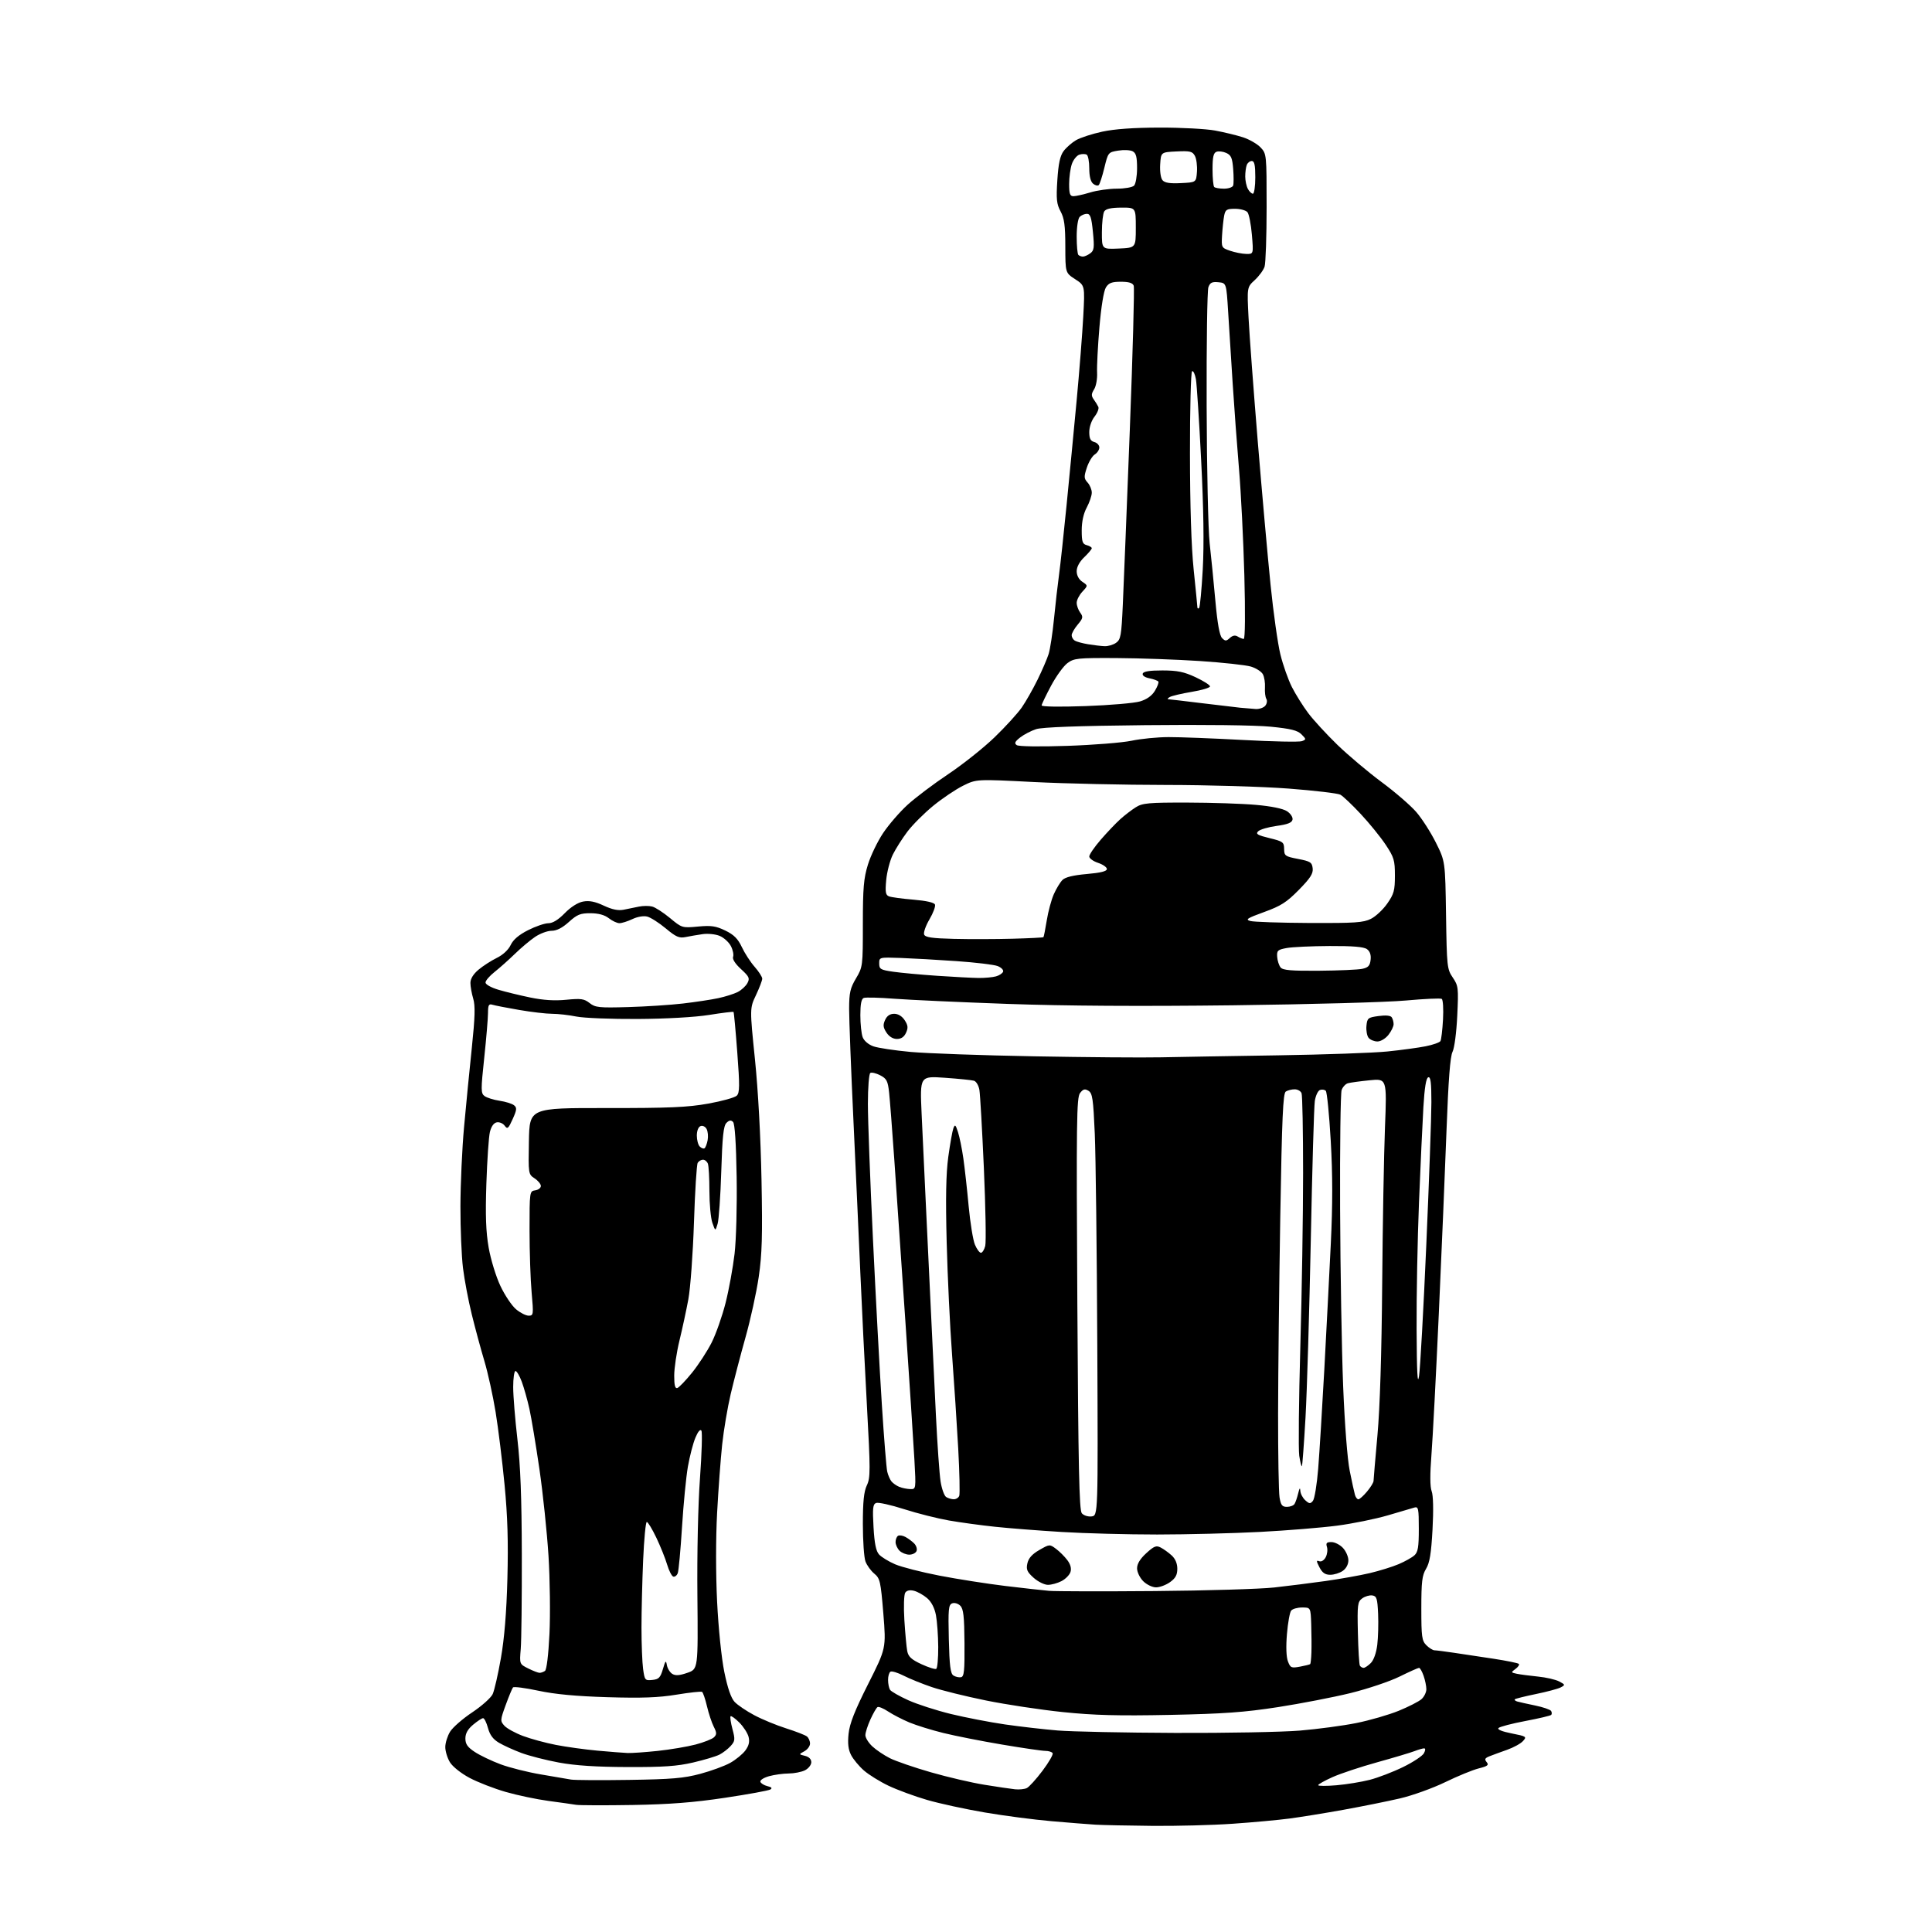 <?xml version="1.0" encoding="UTF-8" standalone="no"?>
<svg 
  version="1.1" 
  xmlns="http://www.w3.org/2000/svg" 
  xmlns:xlink="http://www.w3.org/1999/xlink" 
  xmlns:svg="http://www.w3.org/2000/svg"
  xmlns:rdf="http://www.w3.org/1999/02/22-rdf-syntax-ns#"
  xmlns:cc="http://creativecommons.org/ns#"
  xmlns:dc="http://purl.org/dc/elements/1.1/"
  viewBox="0 0 768 768"
  width="768"
  height="768"
>
<style>svg {background-color: white; }</style>"
<path stroke="none" fill="black" fill-rule="evenodd" d="M458.00,725.81C448.38,725.72 438.25,725.50 435.50,725.34C432.75,725.17 424.88,724.55 418.00,723.95C411.12,723.36 399.20,721.80 391.50,720.49C383.80,719.18 373.45,716.93 368.50,715.49C363.55,714.05 356.67,711.51 353.20,709.86C349.73,708.20 345.32,705.47 343.40,703.78C341.47,702.09 339.19,699.34 338.33,697.67C337.20,695.50 336.92,693.09 337.32,689.20C337.74,685.17 339.72,680.11 345.07,669.49C352.26,655.21 352.26,655.21 351.14,641.40C350.09,628.60 349.82,627.43 347.54,625.54C346.18,624.42 344.60,622.23 344.03,620.68C343.46,619.14 343.00,612.45 343.00,605.84C343.00,596.92 343.41,592.94 344.58,590.46C346.03,587.42 346.03,584.60 344.59,558.31C343.72,542.47 342.57,519.15 342.02,506.50C341.48,493.85 340.24,466.62 339.28,446.00C338.31,425.38 337.53,405.12 337.54,401.00C337.55,394.64 337.97,392.80 340.28,388.91C342.96,384.40 343.00,384.05 343.00,367.27C343.00,353.01 343.33,349.14 345.01,343.71C346.11,340.13 348.83,334.48 351.05,331.16C353.27,327.84 357.63,322.79 360.75,319.94C363.87,317.09 371.16,311.59 376.96,307.72C382.76,303.84 391.03,297.26 395.36,293.08C399.68,288.91 404.54,283.57 406.18,281.22C407.81,278.86 410.62,273.91 412.43,270.22C414.25,266.52 416.23,261.93 416.84,260.00C417.45,258.07 418.41,251.78 418.98,246.00C419.55,240.22 420.45,232.35 420.98,228.50C421.51,224.65 422.85,212.24 423.97,200.92C425.09,189.60 426.90,170.79 427.99,159.13C429.08,147.47 430.26,132.43 430.62,125.71C431.27,113.50 431.27,113.50 427.39,110.98C423.50,108.46 423.50,108.46 423.48,97.98C423.47,89.67 423.08,86.78 421.60,84.04C420.02,81.11 419.82,79.20 420.31,71.60C420.74,65.00 421.40,61.94 422.80,60.06C423.85,58.65 426.08,56.70 427.75,55.72C429.43,54.74 434.10,53.22 438.15,52.34C443.05,51.28 450.66,50.74 461.00,50.72C469.52,50.70 479.43,51.23 483.00,51.89C486.57,52.55 491.57,53.76 494.11,54.58C496.64,55.40 499.79,57.22 501.11,58.62C503.48,61.15 503.50,61.39 503.50,82.34C503.50,93.98 503.13,104.62 502.69,106.00C502.24,107.38 500.48,109.77 498.79,111.33C495.70,114.16 495.70,114.16 496.32,126.33C496.66,133.02 498.31,155.15 499.98,175.50C501.66,195.85 503.95,221.50 505.07,232.50C506.18,243.50 507.94,255.93 508.97,260.13C510.00,264.32 512.06,270.15 513.54,273.09C515.03,276.02 517.95,280.69 520.03,283.46C522.11,286.23 527.34,291.92 531.65,296.10C535.97,300.27 543.87,306.93 549.20,310.88C554.54,314.83 560.74,320.19 562.98,322.78C565.23,325.38 568.74,330.85 570.78,334.94C574.50,342.39 574.50,342.39 574.82,363.75C575.13,384.25 575.24,385.26 577.49,388.58C579.71,391.86 579.81,392.64 579.28,403.77C578.97,410.42 578.15,416.64 577.40,418.13C576.47,419.96 575.75,429.37 575.02,449.13C574.45,464.73 573.07,497.52 571.96,522.00C570.85,546.48 569.53,571.82 569.02,578.31C568.41,586.12 568.44,591.03 569.11,592.80C569.74,594.45 569.87,600.21 569.45,607.98C568.92,617.59 568.33,621.22 566.88,623.62C565.30,626.23 565.00,628.77 565.00,639.37C565.00,650.67 565.21,652.21 567.00,654.00C568.10,655.10 569.56,656.01 570.25,656.02C570.94,656.03 574.42,656.48 578.00,657.01C581.58,657.54 588.70,658.61 593.82,659.39C598.95,660.18 603.42,661.09 603.75,661.42C604.08,661.75 603.49,662.65 602.43,663.43C600.57,664.79 600.59,664.86 603.00,665.36C604.38,665.64 608.13,666.14 611.35,666.46C614.57,666.78 618.36,667.65 619.78,668.39C622.22,669.67 622.25,669.79 620.43,670.76C619.37,671.32 614.93,672.51 610.57,673.40C606.21,674.30 602.43,675.24 602.17,675.49C601.92,675.75 602.34,676.14 603.11,676.37C603.87,676.60 607.08,677.31 610.23,677.96C613.39,678.61 616.24,679.59 616.58,680.13C616.92,680.68 616.94,681.39 616.62,681.71C616.30,682.03 611.67,683.12 606.34,684.13C601.00,685.14 596.21,686.39 595.69,686.91C595.10,687.50 597.06,688.30 600.91,689.06C606.78,690.22 606.99,690.36 605.41,692.10C604.50,693.11 601.67,694.66 599.13,695.56C596.58,696.46 593.44,697.61 592.15,698.12C590.26,698.87 590.03,699.33 590.97,700.47C591.94,701.63 591.39,702.07 587.82,702.97C585.45,703.56 579.45,706.02 574.50,708.43C569.55,710.83 561.45,713.75 556.50,714.90C551.55,716.05 541.42,718.09 534.00,719.43C526.58,720.77 516.90,722.33 512.50,722.91C508.10,723.49 497.98,724.42 490.00,724.97C482.02,725.53 467.62,725.90 458.00,725.81zM251.50,717.51C240.50,717.69 230.38,717.66 229.00,717.44C227.62,717.21 222.68,716.51 218.00,715.89C213.32,715.26 205.69,713.66 201.03,712.32C196.37,710.98 189.89,708.46 186.63,706.72C183.28,704.94 179.90,702.25 178.86,700.53C177.84,698.86 177.01,696.15 177.01,694.50C177.01,692.85 177.86,690.10 178.90,688.40C179.94,686.69 183.91,683.22 187.72,680.69C191.52,678.16 195.19,674.88 195.86,673.41C196.53,671.94 198.00,665.50 199.12,659.12C200.50,651.26 201.34,641.02 201.70,627.50C202.08,612.97 201.78,602.79 200.58,590.30C199.67,580.84 198.07,567.79 197.01,561.30C195.95,554.81 193.94,545.67 192.54,541.00C191.14,536.33 188.89,528.00 187.54,522.50C186.18,517.00 184.61,508.69 184.04,504.03C183.47,499.37 183.01,488.34 183.03,479.53C183.05,470.71 183.69,456.52 184.47,448.00C185.24,439.48 186.63,425.34 187.55,416.58C188.83,404.35 188.96,399.80 188.11,396.96C187.50,394.93 187.00,392.12 187.00,390.72C187.00,389.08 188.15,387.21 190.22,385.47C191.99,383.98 195.25,381.88 197.47,380.79C199.92,379.60 202.09,377.58 203.00,375.66C204.01,373.52 206.26,371.61 209.93,369.75C212.92,368.24 216.54,367.00 217.98,367.00C219.71,367.00 221.91,365.65 224.49,363.01C226.89,360.55 229.69,358.77 231.79,358.38C234.24,357.92 236.52,358.37 240.00,360.00C243.36,361.57 245.75,362.06 247.91,361.63C249.61,361.28 252.34,360.72 253.99,360.39C255.63,360.05 257.99,360.04 259.24,360.36C260.48,360.67 263.66,362.73 266.31,364.92C271.06,368.87 271.18,368.91 277.46,368.32C282.74,367.83 284.57,368.10 288.32,369.91C291.74,371.57 293.32,373.15 294.89,376.48C296.02,378.90 298.31,382.43 299.98,384.32C301.64,386.21 303.00,388.34 303.00,389.04C303.00,389.73 301.88,392.67 300.52,395.56C298.03,400.81 298.03,400.81 300.11,421.15C301.38,433.58 302.39,452.21 302.71,469.00C303.14,491.33 302.93,498.60 301.60,507.65C300.70,513.79 298.33,524.59 296.34,531.65C294.35,538.72 291.71,548.85 290.46,554.17C289.21,559.49 287.69,568.49 287.08,574.17C286.47,579.85 285.56,592.11 285.06,601.41C284.52,611.56 284.52,625.66 285.06,636.69C285.59,647.35 286.79,659.09 287.93,664.66C289.25,671.10 290.60,675.01 292.03,676.54C293.21,677.79 296.72,680.17 299.84,681.82C302.95,683.48 308.65,685.83 312.50,687.05C316.35,688.27 320.06,689.71 320.75,690.26C321.44,690.80 322.00,692.07 322.00,693.09C322.00,694.10 320.99,695.48 319.75,696.15C317.50,697.38 317.50,697.38 320.00,697.98C321.59,698.37 322.50,699.29 322.50,700.52C322.50,701.57 321.38,703.01 320.00,703.71C318.62,704.40 315.70,704.98 313.50,704.99C311.30,705.00 307.78,705.49 305.69,706.07C303.58,706.66 302.05,707.65 302.26,708.29C302.47,708.92 303.74,709.70 305.06,710.02C306.71,710.40 307.08,710.83 306.23,711.35C305.55,711.78 297.45,713.26 288.24,714.64C275.83,716.51 266.33,717.25 251.50,717.51zM408.15,710.80C409.06,710.38 411.87,707.28 414.40,703.92C416.93,700.56 418.75,697.40 418.44,696.90C418.13,696.41 416.82,696.00 415.52,696.00C414.22,696.00 406.49,694.87 398.33,693.49C390.17,692.12 379.68,690.04 375.00,688.89C370.32,687.74 364.25,685.85 361.50,684.71C358.75,683.56 354.96,681.60 353.08,680.36C351.20,679.11 349.29,678.32 348.83,678.60C348.37,678.89 347.10,681.09 346.00,683.51C344.90,685.92 344.00,688.73 344.00,689.76C344.00,690.79 345.24,692.79 346.75,694.20C348.26,695.62 351.42,697.74 353.76,698.92C356.11,700.09 363.42,702.61 370.03,704.51C376.63,706.41 386.18,708.64 391.26,709.46C396.34,710.29 401.85,711.10 403.50,711.27C405.15,711.44 407.24,711.23 408.15,710.80zM531.25,709.67C535.24,709.33 541.20,708.35 544.50,707.51C547.80,706.66 553.76,704.38 557.74,702.43C561.72,700.49 565.45,698.02 566.03,696.95C566.67,695.74 566.70,695.00 566.10,695.00C565.57,695.00 563.86,695.49 562.32,696.09C560.77,696.69 554.10,698.69 547.50,700.52C540.90,702.35 532.91,705.00 529.75,706.41C526.59,707.82 524.00,709.27 524.00,709.63C524.00,710.00 527.26,710.01 531.25,709.67zM250.00,707.54C267.01,707.29 271.84,706.88 278.36,705.13C282.69,703.97 288.05,702.01 290.28,700.76C292.50,699.52 295.21,697.30 296.29,695.84C297.69,693.94 298.06,692.39 297.58,690.46C297.20,688.97 295.55,686.40 293.90,684.75C292.26,683.10 290.69,681.98 290.42,682.24C290.15,682.51 290.49,684.80 291.16,687.32C292.27,691.47 292.20,692.12 290.45,694.06C289.38,695.24 287.38,696.78 286.00,697.49C284.63,698.19 279.90,699.61 275.50,700.63C269.19,702.10 263.70,702.48 249.50,702.43C236.95,702.39 228.68,701.84 222.17,700.64C217.03,699.69 210.32,697.97 207.24,696.82C204.16,695.67 200.16,693.85 198.34,692.77C196.00,691.39 194.72,689.67 193.98,686.91C193.40,684.76 192.52,683.00 192.04,683.00C191.55,683.00 189.77,684.17 188.08,685.59C185.94,687.38 185.00,689.07 185.00,691.07C185.00,693.32 185.85,694.53 188.75,696.44C190.81,697.80 195.43,700.01 199.00,701.34C202.57,702.67 209.78,704.48 215.00,705.36C220.22,706.25 225.62,707.17 227.00,707.41C228.38,707.65 238.72,707.71 250.00,707.54zM249.50,696.85C251.15,696.91 256.55,696.53 261.50,696.01C266.45,695.48 273.20,694.34 276.50,693.48C279.80,692.61 283.10,691.31 283.84,690.58C284.96,689.47 284.94,688.78 283.72,686.37C282.92,684.79 281.71,681.14 281.03,678.25C280.35,675.36 279.47,672.79 279.08,672.55C278.68,672.30 274.11,672.80 268.93,673.65C261.77,674.83 255.17,675.07 241.50,674.66C229.00,674.28 220.60,673.50 214.02,672.09C208.80,670.97 204.26,670.39 203.92,670.78C203.59,671.18 202.28,674.32 201.02,677.78C198.83,683.79 198.81,684.13 200.50,686.00C201.48,687.08 204.80,688.91 207.89,690.07C210.97,691.23 216.88,692.83 221.00,693.63C225.12,694.43 232.55,695.46 237.50,695.91C242.45,696.36 247.85,696.78 249.50,696.85zM467.20,688.86C487.38,688.94 509.65,688.52 516.70,687.94C523.74,687.35 533.84,686.00 539.14,684.94C544.44,683.88 552.01,681.69 555.98,680.08C559.94,678.46 564.04,676.37 565.09,675.42C566.14,674.47 567.00,672.70 567.00,671.49C567.00,670.29 566.51,667.88 565.90,666.15C565.30,664.42 564.48,663.00 564.09,663.00C563.70,663.00 560.19,664.57 556.30,666.49C552.41,668.41 543.66,671.34 536.86,673.02C530.06,674.69 517.08,677.20 508.00,678.61C494.61,680.68 486.51,681.26 465.00,681.70C444.40,682.11 434.94,681.86 422.50,680.58C413.70,679.67 399.94,677.59 391.92,675.96C383.90,674.33 374.22,671.94 370.40,670.64C366.58,669.34 361.54,667.30 359.20,666.10C356.85,664.90 354.50,664.19 353.97,664.52C353.43,664.85 353.01,666.33 353.02,667.81C353.02,669.29 353.38,671.05 353.80,671.72C354.23,672.39 357.48,674.25 361.04,675.86C364.59,677.47 372.23,679.93 378.00,681.34C383.77,682.74 393.45,684.61 399.50,685.49C405.55,686.36 415.00,687.45 420.50,687.90C426.00,688.35 447.01,688.78 467.20,688.86zM259.31,667.80C261.88,667.55 262.51,666.90 263.51,663.50C264.51,660.07 264.74,659.84 265.09,661.90C265.32,663.22 266.28,664.78 267.22,665.38C268.50,666.17 270.07,666.07 273.22,664.98C277.50,663.50 277.50,663.50 277.23,634.50C277.06,617.58 277.49,598.08 278.25,587.69C278.96,577.90 279.22,569.35 278.82,568.71C278.37,567.98 277.46,569.05 276.43,571.52C275.51,573.71 274.17,578.88 273.45,583.00C272.73,587.12 271.68,597.95 271.11,607.06C270.54,616.17 269.78,624.40 269.42,625.36C269.05,626.31 268.25,626.92 267.63,626.72C267.01,626.52 265.91,624.36 265.19,621.93C264.47,619.49 262.54,614.69 260.90,611.25C259.26,607.81 257.55,605.00 257.11,605.00C256.67,605.00 256.02,611.82 255.66,620.16C255.30,628.50 255.00,640.58 255.00,647.02C255.00,653.46 255.29,660.83 255.64,663.41C256.26,667.92 256.41,668.09 259.31,667.80zM382.00,666.72C383.25,666.50 383.48,664.24 383.40,653.16C383.32,642.50 382.99,639.56 381.73,638.30C380.84,637.41 379.43,637.00 378.50,637.36C377.05,637.92 376.89,639.67 377.17,651.54C377.43,662.22 377.82,665.28 379.00,666.04C379.82,666.57 381.18,666.87 382.00,666.72zM214.50,664.98C215.05,664.98 216.00,664.64 216.62,664.23C217.30,663.79 218.00,657.99 218.42,649.50C218.79,641.80 218.62,627.85 218.04,618.50C217.45,609.15 215.83,593.62 214.43,584.00C213.03,574.38 211.23,563.58 210.44,560.00C209.64,556.42 208.28,551.59 207.41,549.25C206.55,546.91 205.42,545.00 204.92,545.00C204.41,545.00 204.00,547.87 204.00,551.37C204.00,554.88 204.76,564.21 205.68,572.12C206.89,582.48 207.38,595.30 207.43,618.00C207.47,635.33 207.28,652.20 207.00,655.50C206.50,661.50 206.50,661.50 210.00,663.25C211.93,664.21 213.95,664.99 214.50,664.98zM372.18,663.39C372.63,663.11 372.98,659.20 372.96,654.69C372.93,650.19 372.52,644.49 372.05,642.03C371.50,639.17 370.24,636.74 368.55,635.29C367.09,634.04 364.75,632.73 363.35,632.37C361.68,631.95 360.46,632.21 359.85,633.11C359.33,633.89 359.17,638.67 359.50,644.00C359.83,649.23 360.34,654.78 360.64,656.34C361.08,658.57 362.30,659.69 366.28,661.54C369.08,662.83 371.73,663.67 372.18,663.39zM516.77,662.52C518.82,662.14 520.65,661.68 520.83,661.50C521.01,661.32 521.23,659.22 521.31,656.84C521.39,654.45 521.35,649.46 521.23,645.75C521.00,639.00 521.00,639.00 517.62,639.00C515.76,639.00 513.80,639.56 513.25,640.25C512.70,640.94 511.95,645.12 511.58,649.55C511.16,654.53 511.30,658.67 511.97,660.41C512.95,663.00 513.32,663.16 516.77,662.52zM542.06,663.00C542.58,663.00 543.86,662.14 544.92,661.08C546.08,659.92 547.09,657.06 547.49,653.83C547.84,650.90 547.99,645.35 547.82,641.50C547.54,635.38 547.25,634.46 545.49,634.21C544.39,634.05 542.59,634.58 541.49,635.39C539.66,636.73 539.52,637.84 539.78,649.06C539.93,655.78 540.29,661.66 540.58,662.14C540.88,662.61 541.54,663.00 542.06,663.00zM459.00,632.47C479.62,632.30 501.00,631.66 506.50,631.05C512.00,630.44 521.23,629.28 527.00,628.47C532.77,627.65 540.65,626.25 544.50,625.34C548.35,624.43 553.52,622.83 556.00,621.77C558.48,620.72 561.29,619.14 562.25,618.27C563.67,616.99 564.00,614.99 564.00,607.73C564.00,599.67 563.82,598.82 562.25,599.27C561.29,599.55 556.51,600.95 551.64,602.39C546.76,603.82 537.72,605.66 531.54,606.47C525.37,607.28 511.58,608.40 500.91,608.96C490.23,609.52 471.82,609.98 460.00,609.99C448.18,609.99 431.07,609.54 422.00,608.98C412.93,608.43 401.00,607.50 395.50,606.91C390.00,606.33 381.78,605.21 377.24,604.42C372.70,603.63 364.67,601.61 359.41,599.92C354.14,598.23 349.13,597.12 348.28,597.45C346.98,597.95 346.81,599.51 347.24,607.06C347.61,613.58 348.22,616.59 349.45,617.94C350.38,618.97 353.25,620.72 355.82,621.83C358.39,622.93 366.35,624.97 373.50,626.35C380.65,627.73 392.35,629.56 399.50,630.43C406.65,631.29 414.52,632.17 417.00,632.38C419.48,632.60 438.38,632.64 459.00,632.47zM459.55,631.00C458.08,631.00 455.82,629.91 454.45,628.55C453.08,627.17 452.00,624.92 452.00,623.43C452.00,621.65 453.20,619.67 455.65,617.43C458.74,614.60 459.62,614.25 461.40,615.17C462.55,615.76 464.51,617.17 465.75,618.30C467.20,619.62 468.00,621.50 468.00,623.61C468.00,626.06 467.28,627.37 465.10,628.93C463.50,630.07 461.00,631.00 459.55,631.00zM416.57,630.00C415.17,630.00 412.62,628.74 410.89,627.20C408.27,624.85 407.86,623.91 408.40,621.45C408.86,619.39 410.29,617.79 413.15,616.15C417.22,613.81 417.27,613.81 419.81,615.71C421.22,616.76 423.24,618.78 424.29,620.19C425.55,621.87 425.98,623.50 425.53,624.89C425.16,626.06 423.56,627.69 421.98,628.51C420.40,629.33 417.96,630.00 416.57,630.00zM528.80,626.00C526.76,626.00 525.65,625.23 524.51,623.03C523.22,620.53 523.20,620.14 524.41,620.60C525.24,620.92 526.32,620.27 526.98,619.04C527.60,617.88 527.83,616.04 527.49,614.96C526.99,613.39 527.34,613.00 529.26,613.00C530.57,613.00 532.63,614.04 533.83,615.31C535.02,616.59 536.00,618.81 536.00,620.26C536.00,621.84 535.12,623.51 533.78,624.44C532.56,625.30 530.32,626.00 528.80,626.00zM361.46,618.00C360.19,618.00 358.44,617.29 357.57,616.43C356.71,615.56 356.00,614.02 356.00,612.99C356.00,611.96 356.44,610.85 356.98,610.51C357.52,610.18 358.83,610.38 359.90,610.95C360.97,611.52 362.54,612.68 363.38,613.52C364.22,614.37 364.66,615.72 364.35,616.53C364.04,617.34 362.74,618.00 361.46,618.00zM433.91,602.80C436.50,602.50 436.50,602.50 436.19,534.50C436.02,497.10 435.57,459.35 435.19,450.61C434.59,436.80 434.26,434.57 432.69,433.61C431.24,432.72 430.58,432.90 429.34,434.50C427.96,436.28 427.84,445.56 428.26,518.24C428.64,583.19 429.00,600.30 430.03,601.54C430.76,602.41 432.47,602.97 433.91,602.80zM511.57,599.00C512.84,599.00 514.21,598.48 514.60,597.84C515.00,597.20 515.65,595.29 516.06,593.59C516.56,591.50 516.83,591.18 516.90,592.60C516.95,593.75 517.84,595.45 518.86,596.37C520.46,597.82 520.88,597.85 521.90,596.62C522.55,595.83 523.50,590.08 524.00,583.84C524.50,577.60 525.59,559.90 526.43,544.50C527.26,529.10 528.42,506.60 529.01,494.50C529.77,478.76 529.77,467.10 528.99,453.50C528.39,443.05 527.50,434.10 527.02,433.62C526.53,433.13 525.48,432.98 524.69,433.29C523.89,433.60 522.98,435.57 522.66,437.67C522.34,439.78 521.62,464.68 521.06,493.00C520.49,521.33 519.55,553.04 518.96,563.48C518.36,573.91 517.72,582.62 517.52,582.82C517.31,583.02 516.85,581.16 516.47,578.68C516.10,576.20 516.30,556.70 516.90,535.34C517.51,513.98 518.00,482.92 518.00,466.33C518.00,449.74 517.73,435.45 517.39,434.58C517.06,433.71 515.82,433.01 514.64,433.02C513.46,433.02 511.88,433.42 511.13,433.90C510.02,434.60 509.60,444.04 508.93,483.63C508.48,510.51 508.09,545.77 508.06,562.00C508.04,578.23 508.30,593.19 508.64,595.25C509.15,598.32 509.68,599.00 511.57,599.00zM379.14,595.98C380.05,595.99 381.03,595.37 381.32,594.61C381.61,593.84 381.43,585.40 380.91,575.86C380.38,566.31 379.28,549.50 378.46,538.50C377.63,527.50 376.67,507.41 376.32,493.86C375.87,476.20 376.05,466.56 376.96,459.87C377.67,454.73 378.57,449.63 378.97,448.55C379.60,446.84 379.86,447.04 380.82,450.04C381.44,451.94 382.40,456.65 382.95,460.50C383.50,464.35 384.45,472.90 385.06,479.50C385.68,486.10 386.79,492.96 387.54,494.75C388.29,496.54 389.36,498.00 389.93,498.00C390.50,498.00 391.27,496.77 391.65,495.26C392.03,493.76 391.78,479.92 391.11,464.51C390.43,449.11 389.63,435.05 389.33,433.28C389.03,431.50 388.06,429.86 387.15,429.60C386.24,429.34 381.04,428.82 375.59,428.43C365.68,427.74 365.68,427.74 366.35,442.62C366.72,450.80 367.45,466.27 367.96,477.00C368.47,487.73 369.36,506.62 369.95,519.00C370.54,531.38 371.48,550.99 372.04,562.58C372.61,574.18 373.44,586.04 373.90,588.94C374.36,591.84 375.36,594.61 376.12,595.09C376.88,595.58 378.24,595.98 379.14,595.98zM539.98,596.00C540.44,596.00 541.99,594.62 543.41,592.92C544.83,591.23 546.01,589.32 546.01,588.67C546.02,588.03 546.71,579.85 547.56,570.50C548.55,559.51 549.21,538.29 549.44,510.50C549.63,486.85 550.13,458.78 550.55,448.12C551.31,428.73 551.31,428.73 544.41,429.43C540.61,429.81 536.74,430.34 535.80,430.61C534.87,430.88 533.75,432.09 533.32,433.30C532.88,434.51 532.61,455.75 532.71,480.50C532.81,505.25 533.36,537.07 533.93,551.21C534.54,566.32 535.61,580.13 536.54,584.71C537.40,588.99 538.34,593.29 538.62,594.25C538.90,595.21 539.51,596.00 539.98,596.00zM361.82,591.94C364.14,592.00 364.14,592.00 363.49,580.25C363.13,573.79 361.52,549.15 359.92,525.50C358.32,501.85 356.33,472.82 355.50,461.00C354.68,449.18 353.74,437.13 353.43,434.24C352.93,429.69 352.45,428.77 349.90,427.45C348.27,426.61 346.50,426.19 345.97,426.52C345.43,426.85 345.00,432.33 345.00,438.81C345.00,445.24 345.90,469.40 347.01,492.50C348.11,515.60 349.71,545.30 350.56,558.50C351.40,571.70 352.36,583.62 352.69,585.00C353.01,586.38 353.76,588.11 354.35,588.86C354.95,589.61 356.35,590.59 357.47,591.05C358.58,591.50 360.55,591.90 361.82,591.94zM269.25,551.76C269.94,551.53 272.58,548.78 275.12,545.64C277.66,542.49 281.15,537.13 282.88,533.71C284.60,530.29 287.10,523.19 288.43,517.93C289.76,512.66 291.36,503.89 292.00,498.43C292.65,492.86 293.01,479.40 292.83,467.80C292.61,454.33 292.11,446.71 291.39,445.98C290.57,445.17 289.87,445.27 288.77,446.37C287.60,447.54 287.15,451.74 286.71,465.69C286.41,475.48 285.75,484.84 285.26,486.49C284.36,489.48 284.36,489.48 283.18,486.09C282.53,484.23 282.00,478.53 282.00,473.43C282.00,468.33 281.73,463.45 281.39,462.58C281.06,461.71 280.19,461.00 279.45,461.00C278.72,461.00 277.77,461.56 277.35,462.24C276.93,462.92 276.26,473.60 275.86,485.99C275.45,498.37 274.45,512.10 273.63,516.50C272.81,520.90 271.21,528.33 270.07,533.00C268.94,537.67 268.01,543.90 268.01,546.83C268.00,550.65 268.35,552.05 269.25,551.76zM564.09,547.00C564.56,543.98 565.86,520.58 566.97,495.00C568.09,469.43 569.00,443.85 569.00,438.17C569.00,430.35 568.70,427.93 567.75,428.25C566.90,428.53 566.28,432.34 565.82,440.08C565.45,446.36 564.66,463.43 564.07,478.00C563.48,492.57 563.05,515.30 563.12,528.50C563.21,545.70 563.48,550.94 564.09,547.00zM210.15,523.00C212.07,523.00 212.12,522.61 211.33,513.75C210.87,508.66 210.50,497.52 210.50,489.00C210.50,473.69 210.53,473.50 212.75,473.18C213.99,473.00 215.00,472.23 215.00,471.45C215.00,470.68 213.88,469.31 212.50,468.41C210.03,466.79 210.01,466.67 210.25,453.60C210.50,440.43 210.50,440.43 241.00,440.47C266.02,440.49 273.30,440.18 281.50,438.71C287.00,437.73 292.12,436.30 292.88,435.54C294.05,434.38 294.08,431.64 293.08,418.36C292.43,409.68 291.76,402.43 291.59,402.26C291.42,402.09 287.06,402.62 281.89,403.45C276.23,404.35 264.95,404.99 253.50,405.06C243.05,405.12 232.08,404.69 229.11,404.09C226.15,403.49 221.82,403.00 219.49,403.00C217.17,403.00 211.27,402.31 206.38,401.47C201.50,400.63 196.71,399.70 195.75,399.40C194.30,398.96 194.00,399.51 193.99,402.68C193.98,404.78 193.31,412.80 192.49,420.50C191.12,433.37 191.13,434.60 192.63,435.71C193.53,436.37 196.21,437.21 198.59,437.57C200.97,437.92 203.55,438.73 204.33,439.36C205.54,440.33 205.47,441.13 203.80,444.84C202.07,448.68 201.71,448.98 200.61,447.48C199.93,446.55 198.52,445.95 197.47,446.15C196.27,446.38 195.28,447.78 194.74,450.01C194.28,451.93 193.65,461.15 193.34,470.50C192.92,483.23 193.15,489.63 194.26,496.00C195.09,500.71 197.17,507.49 198.93,511.20C200.67,514.89 203.46,519.05 205.13,520.45C206.79,521.85 209.05,523.00 210.15,523.00zM280.04,456.47C280.44,456.23 281.00,454.79 281.29,453.28C281.58,451.76 281.40,449.75 280.89,448.80C280.37,447.83 279.32,447.32 278.48,447.64C277.60,447.98 277.00,449.51 277.00,451.41C277.00,453.16 277.52,455.12 278.16,455.76C278.80,456.40 279.64,456.72 280.04,456.47zM461.50,420.30C468.65,420.15 489.57,419.79 508.00,419.51C526.42,419.23 546.00,418.54 551.50,417.98C557.00,417.42 563.85,416.49 566.73,415.91C569.61,415.34 572.24,414.41 572.59,413.86C572.93,413.31 573.39,409.43 573.62,405.25C573.85,401.07 573.62,397.38 573.11,397.07C572.60,396.75 566.17,397.05 558.84,397.72C551.50,398.40 520.59,399.25 490.14,399.62C453.24,400.06 423.39,399.88 400.64,399.07C381.86,398.40 361.59,397.48 355.60,397.02C349.60,396.55 344.09,396.41 343.35,396.70C342.41,397.06 342.00,399.15 342.00,403.54C342.00,407.02 342.42,410.97 342.93,412.31C343.47,413.74 345.23,415.24 347.18,415.93C349.01,416.58 355.68,417.58 362.00,418.16C368.32,418.74 390.38,419.53 411.00,419.90C431.62,420.28 454.35,420.46 461.50,420.30zM547.55,414.00C546.28,414.00 544.71,413.35 544.05,412.57C543.40,411.78 543.01,409.64 543.18,407.82C543.48,404.71 543.78,404.46 548.00,403.89C550.85,403.50 552.77,403.68 553.23,404.39C553.64,405.00 553.98,406.23 553.98,407.12C553.99,408.00 553.07,409.92 551.93,411.37C550.76,412.85 548.85,414.00 547.55,414.00zM356.54,413.00C354.97,413.00 353.43,412.06 352.38,410.46C351.05,408.42 350.94,407.43 351.84,405.46C352.59,403.80 353.77,403.00 355.46,403.00C357.03,403.00 358.57,403.94 359.62,405.54C360.95,407.58 361.06,408.57 360.16,410.54C359.41,412.20 358.23,413.00 356.54,413.00zM249.69,400.33C256.74,400.13 266.55,399.49 271.50,398.91C276.45,398.33 282.75,397.38 285.50,396.79C288.25,396.21 291.72,395.11 293.22,394.36C294.72,393.60 296.46,392.00 297.10,390.81C298.13,388.89 297.83,388.23 294.56,385.23C292.28,383.15 291.07,381.26 291.42,380.35C291.73,379.54 291.34,377.62 290.54,376.08C289.74,374.54 287.74,372.72 286.08,372.03C284.42,371.34 281.37,371.03 279.28,371.34C277.20,371.64 274.15,372.16 272.50,372.50C269.99,373.01 268.70,372.44 264.63,369.04C261.95,366.81 258.64,364.70 257.27,364.35C255.81,363.99 253.38,364.40 251.36,365.37C249.47,366.26 247.16,366.99 246.22,366.98C245.27,366.97 243.38,366.08 242.00,365.00C240.33,363.70 237.92,363.04 234.75,363.02C230.72,363.00 229.43,363.52 226.13,366.50C223.52,368.86 221.28,370.00 219.27,370.00C217.62,370.00 214.66,371.10 212.67,372.45C210.69,373.79 207.08,376.83 204.65,379.20C202.22,381.56 198.61,384.78 196.62,386.35C194.63,387.92 193.00,389.81 193.00,390.56C193.00,391.34 195.22,392.58 198.15,393.45C200.98,394.29 206.68,395.68 210.82,396.53C215.95,397.59 220.49,397.88 225.11,397.42C230.95,396.85 232.21,397.02 234.38,398.73C236.64,400.51 238.13,400.66 249.69,400.33zM389.00,388.76C391.48,388.78 394.59,388.50 395.93,388.12C397.26,387.75 398.53,386.90 398.76,386.23C398.98,385.56 397.98,384.56 396.53,384.01C395.08,383.46 387.73,382.58 380.20,382.06C372.66,381.53 362.68,380.97 358.00,380.80C349.53,380.50 349.50,380.51 349.50,382.99C349.50,385.24 350.02,385.55 355.00,386.27C358.02,386.71 365.90,387.44 372.50,387.89C379.10,388.34 386.52,388.73 389.00,388.76zM524.37,385.88C532.14,385.82 539.85,385.48 541.50,385.13C543.90,384.62 544.57,383.90 544.84,381.54C545.06,379.59 544.58,378.16 543.39,377.30C542.14,376.38 537.77,376.02 528.56,376.06C521.38,376.09 513.70,376.45 511.50,376.85C507.89,377.51 507.52,377.86 507.70,380.38C507.81,381.92 508.43,383.81 509.07,384.59C509.99,385.69 513.31,385.97 524.37,385.88zM402.50,373.16C409.10,372.98 414.63,372.70 414.78,372.55C414.94,372.39 415.53,369.40 416.10,365.89C416.66,362.38 417.92,357.70 418.90,355.48C419.88,353.27 421.43,350.71 422.35,349.80C423.46,348.68 426.63,347.91 432.00,347.44C437.52,346.96 440.00,346.34 440.00,345.45C440.00,344.74 438.43,343.64 436.50,343.00C434.57,342.36 433.00,341.22 433.00,340.46C433.00,339.69 435.06,336.69 437.58,333.78C440.09,330.88 443.58,327.21 445.33,325.64C447.07,324.07 449.85,321.94 451.50,320.90C454.15,319.23 456.53,319.01 472.00,319.04C481.62,319.06 493.90,319.46 499.29,319.95C505.41,320.49 510.02,321.44 511.60,322.47C513.02,323.40 513.98,324.86 513.80,325.81C513.56,327.04 511.88,327.71 507.49,328.31C504.19,328.76 500.90,329.72 500.16,330.44C499.06,331.52 499.83,331.99 504.63,333.16C510.02,334.47 510.43,334.78 510.46,337.48C510.50,340.20 510.85,340.45 516.00,341.44C520.89,342.38 521.53,342.79 521.81,345.17C522.05,347.27 520.90,349.06 516.31,353.74C511.45,358.68 509.20,360.12 502.53,362.54C495.74,365.00 494.93,365.53 497.03,366.11C498.39,366.49 508.95,366.84 520.50,366.90C538.63,366.98 541.97,366.76 544.97,365.25C546.89,364.29 549.81,361.55 551.47,359.16C554.11,355.38 554.50,353.97 554.50,348.08C554.50,341.96 554.15,340.80 550.80,335.75C548.76,332.69 544.30,327.19 540.88,323.54C537.47,319.88 533.83,316.45 532.81,315.90C531.78,315.35 522.52,314.26 512.22,313.47C501.92,312.69 480.00,312.04 463.50,312.03C447.00,312.02 423.29,311.49 410.82,310.86C388.13,309.70 388.13,309.70 382.82,312.34C379.89,313.80 374.58,317.37 371.02,320.28C367.45,323.19 362.83,327.80 360.75,330.53C358.68,333.27 356.04,337.42 354.89,339.76C353.75,342.11 352.57,346.65 352.28,349.86C351.84,354.67 352.04,355.80 353.40,356.32C354.31,356.67 358.68,357.26 363.12,357.63C368.22,358.06 371.36,358.77 371.67,359.58C371.94,360.29 370.96,362.93 369.48,365.45C368.00,367.96 367.05,370.68 367.35,371.48C367.79,372.61 370.44,373.00 379.21,373.22C385.42,373.37 395.90,373.35 402.50,373.16zM424.34,296.49C434.70,296.14 446.18,295.22 449.84,294.45C453.50,293.67 460.10,293.02 464.50,293.01C468.90,292.99 482.22,293.51 494.11,294.15C505.99,294.80 516.53,295.01 517.54,294.62C519.28,293.95 519.27,293.83 517.35,291.91C515.77,290.33 513.13,289.67 505.10,288.87C499.12,288.27 478.35,288.01 455.18,288.26C428.52,288.54 414.31,289.06 411.87,289.85C409.87,290.50 407.02,291.99 405.53,293.15C403.42,294.81 403.12,295.48 404.17,296.20C404.95,296.75 413.29,296.86 424.34,296.49zM499.13,281.84C500.57,281.93 502.30,281.34 502.96,280.54C503.63,279.74 503.82,278.52 503.40,277.83C502.97,277.14 502.72,275.09 502.84,273.28C502.96,271.47 502.59,269.11 502.02,268.04C501.45,266.96 499.29,265.59 497.24,264.97C495.18,264.36 486.07,263.37 477.00,262.77C467.93,262.17 453.00,261.64 443.82,261.59C428.37,261.51 426.94,261.65 424.32,263.60C422.77,264.75 419.84,268.80 417.81,272.60C415.79,276.39 414.10,279.91 414.06,280.41C414.03,280.94 421.23,281.05 431.56,280.68C441.22,280.33 450.95,279.50 453.19,278.82C455.87,278.02 457.89,276.58 459.08,274.62C460.08,272.98 460.70,271.33 460.47,270.95C460.23,270.57 458.64,269.98 456.93,269.64C455.05,269.26 454.00,268.52 454.26,267.76C454.55,266.90 457.03,266.50 462.09,266.51C468.02,266.52 470.65,267.05 475.25,269.20C478.41,270.68 481.00,272.32 481.00,272.85C481.00,273.39 477.74,274.36 473.75,275.02C469.76,275.69 465.82,276.61 465.00,277.08C464.18,277.55 463.93,277.95 464.46,277.97C464.98,277.99 470.83,278.67 477.46,279.49C484.08,280.30 491.07,281.13 493.00,281.33C494.93,281.52 497.68,281.75 499.13,281.84zM439.03,256.87C440.42,256.94 442.49,256.34 443.63,255.54C445.51,254.23 445.78,252.74 446.34,240.29C446.69,232.71 447.94,201.44 449.12,170.82C450.30,140.20 451.00,114.43 450.67,113.57C450.24,112.46 448.73,112.00 445.55,112.00C441.97,112.00 440.75,112.46 439.62,114.25C438.76,115.61 437.73,121.90 437.04,130.07C436.41,137.54 435.99,145.64 436.11,148.07C436.24,150.54 435.72,153.50 434.93,154.75C433.79,156.57 433.75,157.34 434.76,158.75C435.45,159.71 436.28,161.05 436.60,161.72C436.93,162.39 436.25,164.14 435.10,165.61C433.89,167.14 433.00,169.73 433.00,171.73C433.00,174.35 433.49,175.31 435.00,175.71C436.10,176.00 437.00,176.97 437.00,177.88C437.00,178.78 436.19,180.03 435.20,180.64C434.21,181.26 432.79,183.62 432.04,185.88C430.84,189.52 430.87,190.20 432.34,191.82C433.25,192.83 434.00,194.64 434.00,195.83C434.00,197.03 433.10,199.69 432.00,201.74C430.71,204.14 430.00,207.38 430.00,210.83C430.00,215.35 430.31,216.27 432.00,216.71C433.10,217.00 434.00,217.55 434.00,217.93C434.00,218.31 432.65,219.92 431.00,221.50C429.12,223.30 428.00,225.38 428.00,227.07C428.00,228.74 428.85,230.33 430.25,231.27C432.50,232.78 432.50,232.78 430.25,235.21C429.01,236.54 428.00,238.53 428.00,239.62C428.00,240.72 428.63,242.48 429.40,243.53C430.64,245.23 430.53,245.77 428.40,248.30C427.08,249.87 426.00,251.77 426.00,252.52C426.00,253.27 426.56,254.23 427.25,254.66C427.94,255.08 430.30,255.73 432.50,256.09C434.70,256.45 437.64,256.81 439.03,256.87zM488.89,253.60C490.01,252.58 491.02,252.40 492.02,253.04C492.84,253.55 493.91,253.98 494.41,253.98C494.95,253.99 495.05,243.75 494.65,228.75C494.27,214.86 493.32,195.85 492.53,186.50C491.74,177.15 490.61,161.85 490.01,152.50C489.41,143.15 488.60,130.32 488.21,124.00C487.50,112.50 487.50,112.50 484.34,112.19C481.79,111.95 481.01,112.34 480.35,114.19C479.89,115.46 479.58,136.75 479.66,161.50C479.73,186.25 480.27,210.78 480.86,216.00C481.45,221.22 482.47,231.51 483.13,238.85C483.94,247.83 484.81,252.67 485.79,253.64C487.05,254.91 487.45,254.91 488.89,253.60zM476.66,241.68C477.02,241.32 477.67,234.38 478.12,226.26C478.66,216.35 478.45,202.13 477.48,183.00C476.69,167.32 475.75,152.82 475.40,150.77C475.04,148.72 474.35,147.28 473.87,147.58C473.39,147.88 473.01,162.60 473.03,180.31C473.05,201.11 473.57,217.45 474.51,226.50C475.31,234.20 475.97,240.91 475.98,241.42C475.99,241.92 476.30,242.04 476.66,241.68zM430.48,102.00C431.10,102.00 432.42,101.42 433.39,100.70C434.93,99.58 435.07,98.45 434.45,92.20C433.88,86.42 433.41,85.00 432.07,85.00C431.15,85.00 429.86,85.54 429.20,86.20C428.51,86.89 428.00,90.21 428.00,94.03C428.00,97.68 428.30,100.97 428.67,101.33C429.03,101.70 429.85,102.00 430.48,102.00zM495.40,100.94C498.29,101.00 498.29,101.00 497.65,93.35C497.29,89.15 496.50,85.10 495.88,84.35C495.26,83.61 493.05,83.00 490.96,83.00C487.61,83.00 487.10,83.33 486.62,85.75C486.33,87.26 485.96,90.75 485.79,93.50C485.51,98.40 485.56,98.51 489.00,99.69C490.93,100.35 493.80,100.91 495.40,100.94zM444.75,98.80C451.50,98.50 451.50,98.50 451.50,90.50C451.50,82.50 451.50,82.50 445.70,82.53C441.70,82.55 439.60,83.01 438.96,84.03C438.45,84.84 438.02,88.56 438.02,92.30C438.00,99.09 438.00,99.09 444.75,98.80zM426.75,77.99C427.71,77.98 430.71,77.31 433.41,76.49C436.11,75.67 440.86,75.00 443.96,75.00C447.06,75.00 450.14,74.46 450.80,73.80C451.46,73.14 452.00,70.01 452.00,66.84C452.00,62.36 451.61,60.86 450.25,60.14C449.29,59.63 446.70,59.51 444.50,59.87C440.55,60.51 440.48,60.60 439.00,66.69C438.18,70.08 437.17,73.18 436.77,73.57C436.37,73.96 435.36,73.72 434.52,73.02C433.54,72.21 433.00,70.03 433.00,66.94C433.00,64.29 432.55,61.84 431.99,61.49C431.44,61.15 430.12,61.14 429.07,61.48C428.03,61.81 426.68,63.48 426.08,65.19C425.49,66.90 425.00,70.48 425.00,73.15C425.00,77.11 425.32,78.00 426.75,77.99zM498.04,77.00C498.57,77.00 499.00,74.08 499.00,70.50C499.00,65.61 498.65,64.00 497.61,64.00C496.84,64.00 495.94,64.71 495.61,65.58C495.27,66.45 495.00,68.51 495.00,70.15C495.00,71.79 495.47,74.00 496.04,75.07C496.60,76.13 497.50,77.00 498.04,77.00zM486.56,75.00C488.33,75.00 489.97,74.44 490.20,73.75C490.43,73.06 490.44,70.11 490.21,67.18C489.87,62.79 489.39,61.68 487.46,60.80C486.18,60.22 484.42,60.01 483.56,60.34C482.37,60.79 482.00,62.45 482.00,67.30C482.00,70.80 482.30,73.97 482.67,74.33C483.03,74.70 484.79,75.00 486.56,75.00zM469.41,72.79C475.50,72.50 475.50,72.50 475.81,68.29C475.97,65.97 475.61,63.14 475.00,61.99C474.02,60.17 473.11,59.94 467.69,60.20C461.50,60.50 461.50,60.50 461.19,65.33C461.02,68.10 461.40,70.78 462.10,71.62C462.98,72.68 465.00,73.01 469.41,72.79z" />

</svg>